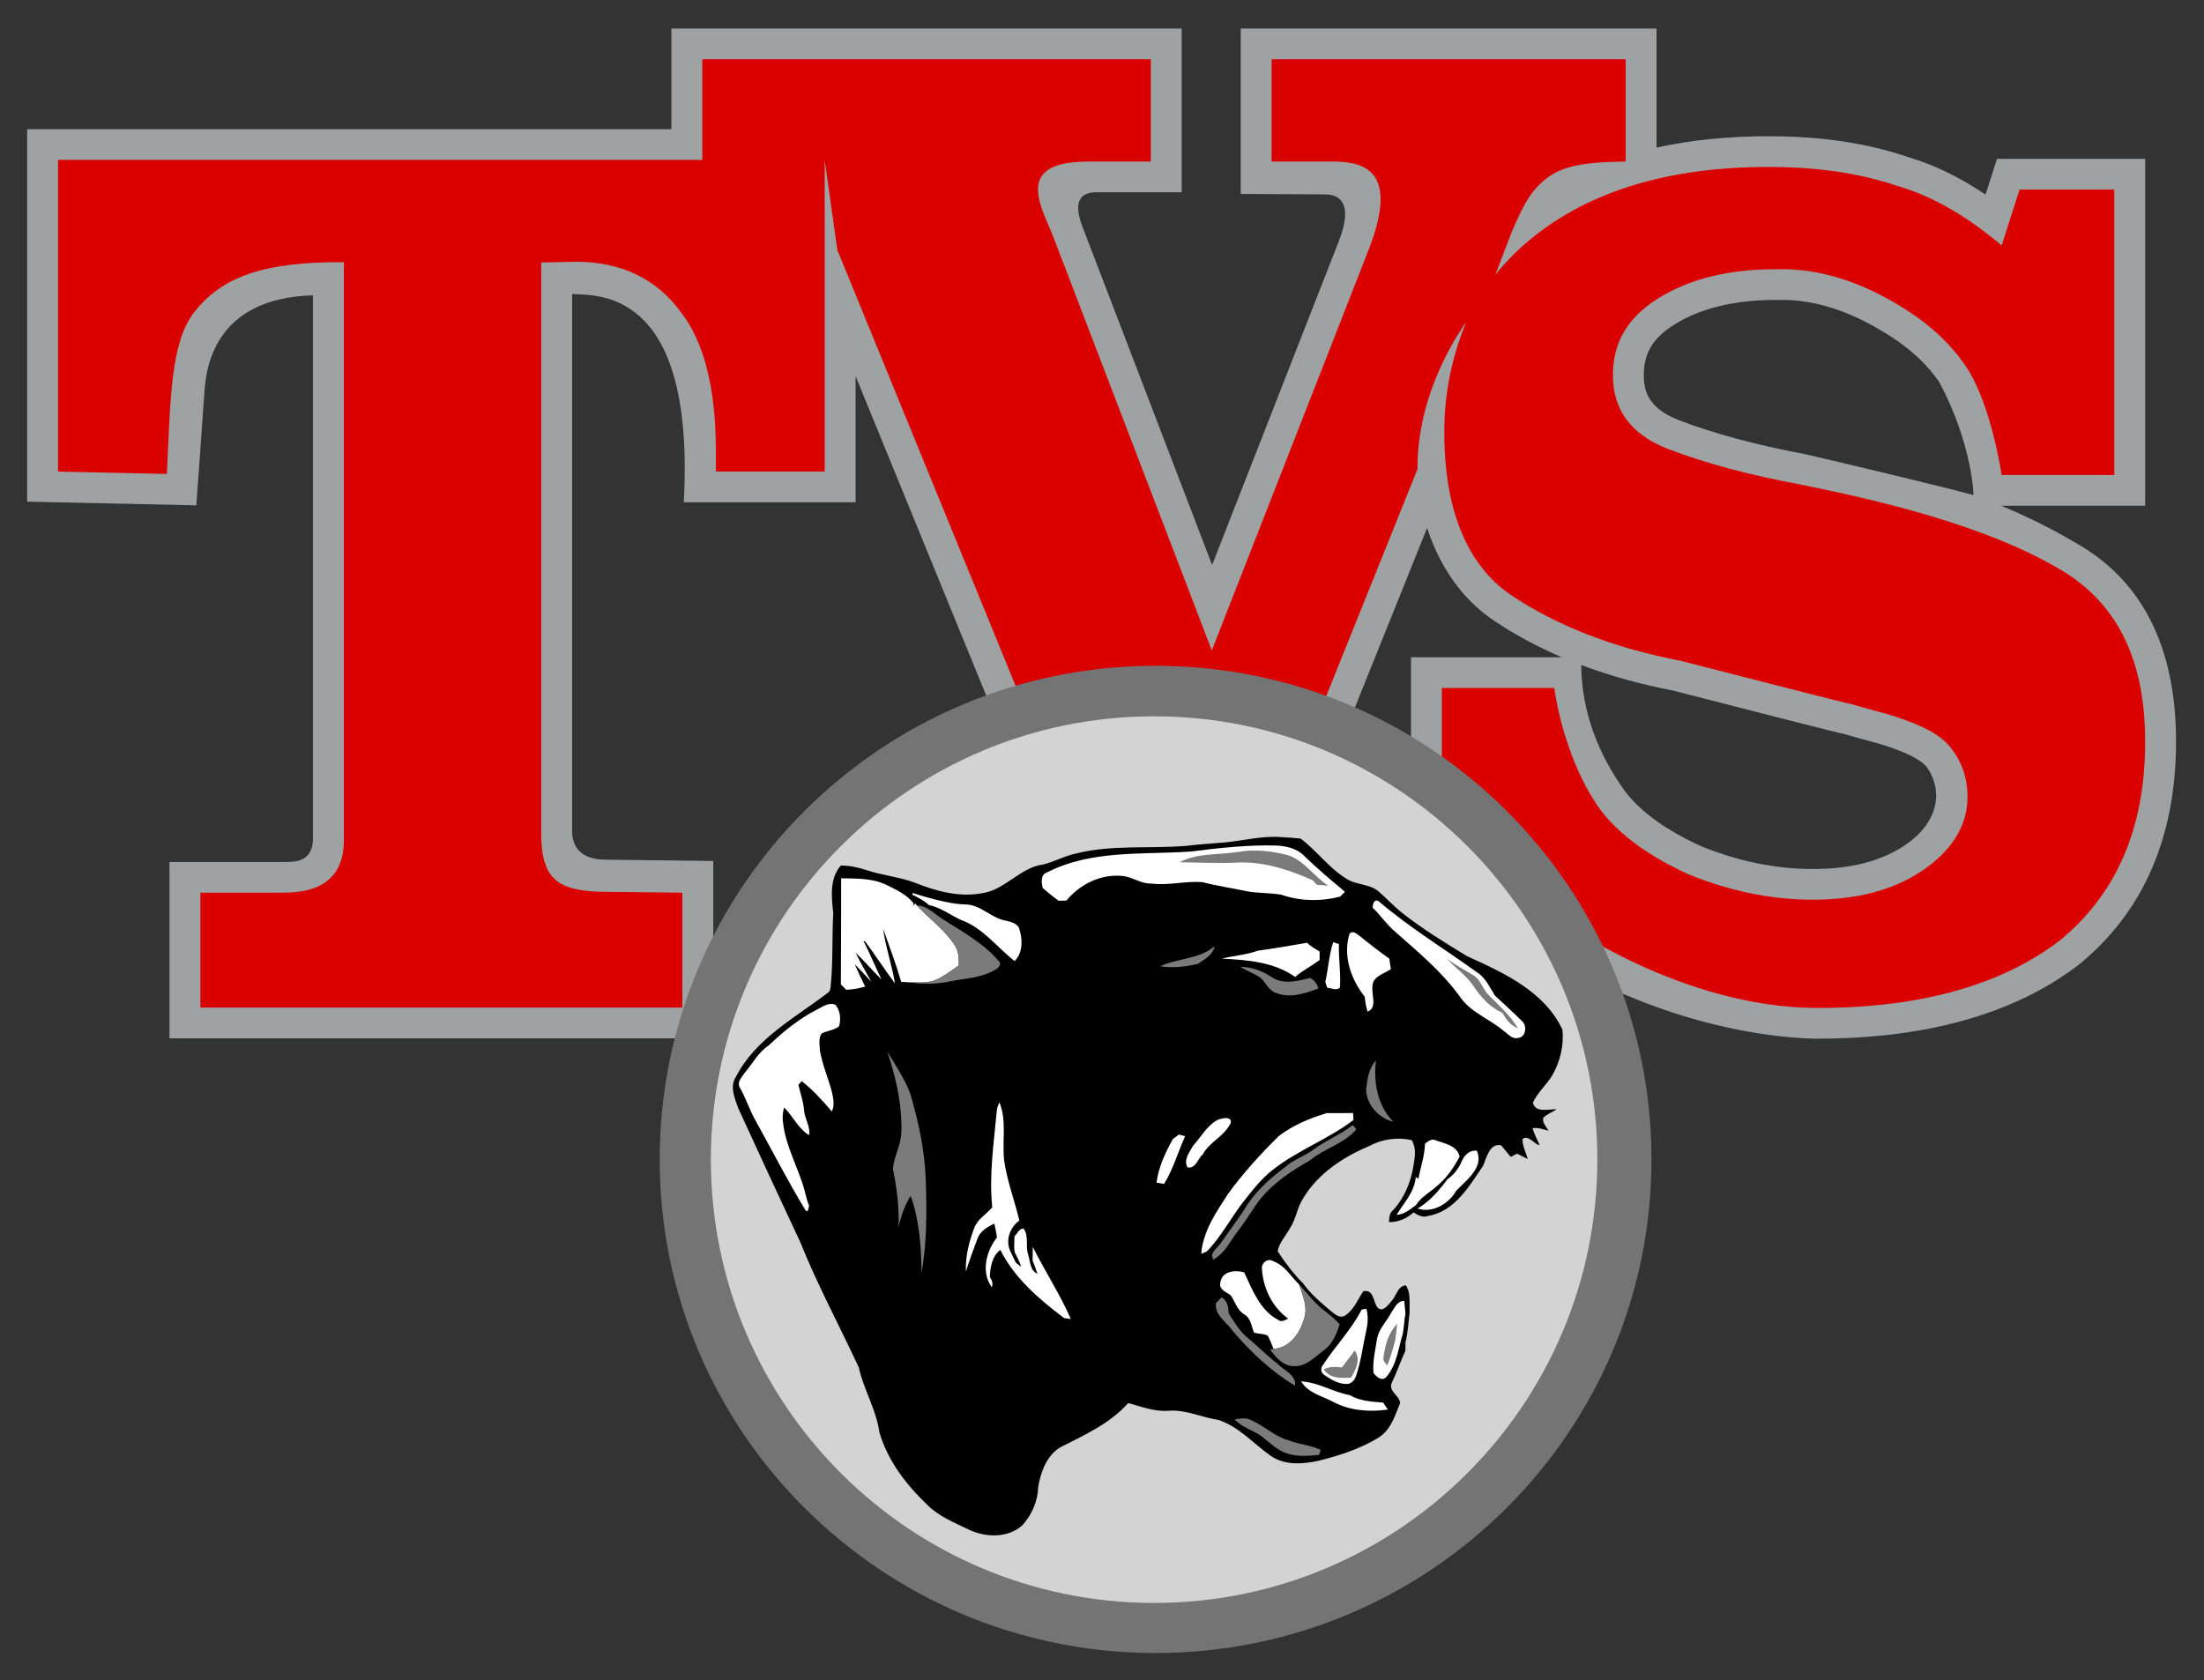 <?xml version="1.0" encoding="UTF-8" standalone="no"?>
<!DOCTYPE svg PUBLIC "-//W3C//DTD SVG 1.1//EN" "http://www.w3.org/Graphics/SVG/1.1/DTD/svg11.dtd">
<svg version="1.1" xmlns="http://www.w3.org/2000/svg" xmlns:xlink="http://www.w3.org/1999/xlink" preserveAspectRatio="xMidYMid meet" viewBox="0 0 2000 1525" width="2000" height="1525"><rect x="0" y="0" width="2000" height="1525" fill="#333333" stroke="none"/><defs><path d="M1637.91 412.15C1593.67 403.9 1555.26 393.55 1523.67 381.41C1495.47 370.54 1491.64 354.61 1491.64 340.48C1491.64 320.65 1499.8 307.01 1518.88 294.87C1542.11 280.09 1573.68 272.26 1610.15 272.26C1611.25 272.25 1620.02 272.24 1621.12 272.24C1646.96 273.14 1672.64 280.82 1699.65 295.75C1727.22 310.99 1745.74 326.69 1759.72 346.67C1790 403.47 1790.86 449.38 1790.86 449.38C1767.06 442.63 1661.26 417.55 1637.91 412.15M1434.86 603.58C1460.62 613.28 1488.48 621.04 1518.25 626.8C1525.51 628.66 1561.83 637.96 1627.21 654.71C1637.57 657.32 1643.33 658.77 1644.48 659.06C1655.19 661.79 1665.3 664.35 1674.51 666.47C1681.25 668.51 1687.95 670.32 1694.19 671.99C1700.45 673.69 1706.19 675.22 1710.94 676.77C1731.26 683.51 1743.78 689.93 1748.64 696.61C1753.64 702.96 1756.93 713.21 1756.93 722.09C1756.93 733.32 1751.91 751.68 1728.11 767.48C1706.55 781.76 1679.33 788.72 1644.87 788.72C1611.74 788.72 1577.82 781.85 1544.19 768.28C1512.52 753.93 1489.25 737.24 1475.05 718.72C1451.27 686.4 1435.18 646.82 1434.86 603.58M284.02 268.03C284.02 564.83 284.02 729.71 284.02 762.69C282.86 782.49 267.58 782.33 257.96 782.33C251.01 782.33 216.3 782.33 153.8 782.33L153.8 942.38L647.24 942.38L647.24 781.43C588.74 780.73 556.24 780.34 549.74 780.27C536.35 780.27 520.63 776.25 519.16 756.31C519.16 723.69 519.16 560.57 519.16 266.96C520.58 266.96 521.36 266.96 521.52 266.96C546.88 268.17 630.81 266.48 620.48 455.9C630.88 455.9 682.85 455.9 776.4 455.9L776.4 341.37L964.67 801.77L1165.31 801.77C1243.13 608.21 1286.37 500.68 1295.01 479.18C1309.4 523.14 1333.91 548.65 1355.67 563.31C1374.45 575.92 1395.04 587.02 1417.34 596.54C1408.21 596.54 1362.56 596.54 1280.39 596.54L1280.39 938.52L1413.1 938.52C1422.66 903.85 1427.97 884.6 1429.03 880.75C1531.42 936.17 1620.9 942.54 1649.21 942.71C1748.51 942.71 1828.39 920.07 1886.63 875.39C1886.71 875.33 1887.36 874.82 1887.44 874.76C1945.31 826.99 1974.63 759.11 1974.63 673.02C1974.63 587.94 1944.33 527.5 1885.05 493.6C1863.28 480.62 1840.24 469.07 1815.99 459.03C1824.7 459.03 1868.24 459.03 1946.6 459.03L1946.6 144.17L1812.15 144.17C1805.9 163.64 1802.43 174.46 1801.74 176.62C1778.01 160.59 1754.43 149.26 1730.4 142.23C1693.6 129.73 1652.48 123.66 1604.72 123.66C1568.25 123.66 1534.38 127.1 1503.2 133.93C1503.2 126.72 1503.2 90.72 1503.2 25.9L1125.88 25.9L1125.88 176.03C1171.96 176.28 1197.56 176.42 1202.67 176.44C1213.29 176.44 1229.33 182.06 1214.9 218.93C1207.24 238.52 1168.91 336.47 1099.92 512.79C1029.3 328.48 990.07 226.09 982.22 205.61C972.42 180.04 983.19 174.52 994.62 174.52C999.8 174.52 1025.69 174.52 1072.31 174.52L1072.31 25.9L609.26 25.9L609.26 117.27L24.63 117.27L24.63 455.3C116.73 457.31 167.89 458.42 178.13 458.65C178.13 458.65 184.21 375.42 185.5 356.12C186.78 336.83 192.49 270.63 284.02 268.03" id="a3KqizXuc0"></path><path d="M649.6 408.58C649.6 352.45 638.73 309.26 617.05 282.25C595.32 253.12 564.1 237.54 521.8 237.54C519.75 237.59 509.53 237.83 491.13 238.26C491.13 549.86 491.13 722.98 491.13 757.6C491.13 778.11 495.49 791.07 504.15 798.63C512.84 806.19 528.06 809.44 549.74 809.44C554.37 809.5 577.52 809.76 619.19 810.22L619.19 914.49L181.82 914.49L181.82 810.22C224.8 810.22 248.67 810.22 253.45 810.22C268.55 810.22 312.05 811.19 312.05 762.69C312.05 710.22 312.05 290.46 312.05 237.99C239.2 237.46 201.25 251.29 176.17 283.44C154.72 310.94 154.68 362.16 151.43 430.16C144.85 430.02 111.93 429.31 52.68 428.02L52.68 145.14L637.29 145.14L637.29 53.77L1044.28 53.77L1044.28 146.61C1013.03 146.61 995.67 146.61 992.2 146.61C975.23 146.61 951.61 147.31 944.12 161.8C936.64 176.28 950.37 200.79 955.27 213.57C964.89 238.69 1013.02 364.28 1099.64 590.35C1184.3 373.99 1231.33 253.79 1240.74 229.75C1269.97 157.22 1240.79 146.61 1209.67 146.61C1205.96 146.61 1187.37 146.61 1153.91 146.61L1153.91 53.77L1475.17 53.77C1475.17 109.48 1475.17 140.42 1475.17 146.61C1432.53 147.09 1415.62 151.82 1401.42 163.49C1387.91 174.59 1380.83 189.25 1371.27 211.97C1369.95 215.11 1357.01 249.28 1357.01 249.28C1366.49 237.43 1377.39 226.41 1389.82 216.31C1443.01 173.13 1514.64 151.54 1604.72 151.54C1648.12 151.54 1687.23 156.95 1721.94 168.82C1755.58 178.53 1787.02 197.97 1816.38 222.8C1817.46 219.41 1822.88 202.5 1832.64 172.05L1918.59 172.05L1918.59 431.16C1857.26 431.16 1823.19 431.16 1816.38 431.16C1816.38 431.16 1806.72 364.57 1782.71 330.76C1765.33 305.92 1742.55 287.58 1713.27 271.38C1683.95 255.19 1653.57 245.46 1622.08 244.38C1621.65 244.38 1619.48 244.38 1615.58 244.38C1612.32 244.38 1610.51 244.38 1610.15 244.38C1566.72 244.38 1530.93 254.09 1503.77 271.38C1476.64 288.65 1463.62 311.31 1463.62 340.48C1463.62 371.79 1479.89 394.44 1513.54 407.41C1547.19 420.36 1587.37 431.16 1634.01 439.79C1696.64 452.6 1798.9 474.74 1870.62 517.54C1921.08 547.65 1946.6 598.52 1946.6 673.02C1946.6 751.82 1920.56 811.2 1869.52 853.31C1817.46 893.26 1744.73 914.83 1649.21 914.83C1525.56 914.62 1416.95 836.02 1416.95 836.02C1415.43 841 1407.84 865.86 1394.17 910.63L1308.42 910.63L1308.42 624.41C1369.65 624.41 1403.67 624.41 1410.47 624.41C1410.47 624.41 1417.86 687.44 1452.73 735.64C1470.14 758.29 1497.27 777.72 1533.1 793.92C1567.81 807.97 1605.83 816.6 1644.87 816.6C1685.05 816.6 1717.56 807.97 1743.65 790.68C1769.71 773.4 1785.4 750.55 1785.4 723.54C1785.4 703.02 1778.39 689.21 1770.78 679.48C1762.1 667.59 1745.84 658.95 1719.78 650.35C1709.99 647.08 1695.9 643.85 1681.79 639.52C1667.67 636.29 1651.37 631.97 1634.01 627.64C1623.05 624.84 1535.39 602.4 1524.43 599.59C1462.53 587.71 1411.52 567.2 1371.37 540.21C1331.24 513.21 1310.61 462.48 1310.61 392.28C1310.61 382.36 1311.17 372.73 1312.13 363.32C1314.26 344.75 1319.19 319.2 1330.49 292.49C1330.49 292.49 1285.72 351.18 1286.31 425.75C1276.98 448.97 1230.32 565.02 1146.32 773.91L983.51 773.91C850.01 447.41 775.84 266.03 761.01 229.75C760.67 229.16 760.34 228.53 760 227.93C759.23 222.41 755.34 194.82 748.34 145.14L748.34 203.6L748.34 428.02C689.11 428.02 656.21 428.02 649.63 428.02C649.63 424.94 649.6 412.72 649.6 408.58" id="f1RJhYVyWN"></path><path d="M1498.63 1052.3C1498.63 1299.57 1296.99 1500.32 1048.63 1500.32C800.27 1500.32 598.63 1299.57 598.63 1052.3C598.63 805.04 800.27 604.29 1048.63 604.29C1296.99 604.29 1498.63 805.04 1498.63 1052.3Z" id="aEyDQi8C1"></path><path d="M1449.5 1052.5C1449.5 1274.57 1269.28 1454.87 1047.29 1454.87C825.3 1454.87 645.07 1274.57 645.07 1052.5C645.07 830.42 825.3 650.13 1047.29 650.13C1269.28 650.13 1449.5 830.42 1449.5 1052.5Z" id="c2cabyy6a1"></path><path d="M1163.14 759.8C1168.89 760.04 1174.61 760.58 1180.33 761.14C1194.92 772.24 1205.83 787.66 1221.49 797.36C1230.25 803.31 1241.98 801.97 1250.36 808.56C1258.01 815.08 1264.75 822.59 1272.66 828.81C1291.12 843.35 1311.24 855.62 1331.26 867.87C1364.4 882.84 1401.45 899.69 1417.81 934.51C1419.3 948.81 1415.77 963.42 1408.67 975.87C1403.48 984.7 1395.1 991.45 1390.99 1000.92C1393.63 1010.62 1405.61 1006.37 1412.69 1006.82C1408.62 1009.46 1403.84 1011.04 1400.4 1014.55C1399.33 1019.18 1403.21 1022.6 1405.27 1026.29C1400.53 1025.08 1395.8 1023.13 1390.79 1023.96C1392.04 1029.44 1395.06 1034.26 1397.18 1039.43C1391.91 1038.38 1386.86 1029.64 1381.61 1033.82C1381.49 1040.19 1384.67 1045.95 1386.32 1051.94C1383.08 1050.38 1379.86 1048.74 1376.69 1047.07C1374.74 1048.05 1372.8 1049.03 1370.88 1050.02C1367.93 1046.51 1365 1043 1362.12 1039.47C1351.57 1037.48 1349.09 1050.62 1345.92 1057.91C1333.34 1076.41 1320.22 1099.4 1296.15 1103.56C1291.28 1105.53 1286.68 1102.96 1282.7 1100.39C1276.58 1106.09 1268.75 1109.19 1260.4 1109.26C1260.71 1105.68 1260.55 1101.53 1263.55 1098.98C1276.66 1085.26 1282.52 1066.29 1283.97 1047.69C1284.26 1043.27 1283.3 1038.8 1281.22 1034.89C1268.4 1031.81 1254.16 1033.79 1242.52 1040.16C1218.99 1050.08 1196.31 1064.88 1182.83 1087.14C1177.04 1095.72 1176.15 1106.53 1170.36 1115.11C1166.65 1121.91 1160.8 1127.81 1159.39 1135.67C1166.23 1146.15 1173.76 1156.1 1182.61 1164.97C1189.6 1174.89 1199.03 1182.58 1208.19 1190.36C1211.59 1192.97 1216.02 1196.84 1220.48 1194.07C1228.55 1189.02 1231.97 1179.54 1237.09 1171.97C1246.74 1170.04 1245.83 1180.99 1249.83 1186.51C1254.52 1191.83 1259.88 1184.19 1262.88 1180.68C1267.23 1176.1 1268.33 1167.03 1275.73 1166.65C1280.42 1173.51 1278.72 1182.67 1279.19 1190.58C1278.05 1199.83 1277.78 1209.28 1275.37 1218.34C1275.35 1220.88 1275.32 1223.43 1275.3 1226C1270.83 1235.72 1267.41 1245.87 1262.76 1255.5C1260.15 1263.28 1270.21 1266.78 1270.5 1273.44C1265.87 1284.97 1262.01 1298.05 1250.74 1304.93C1234.12 1315.01 1215.41 1321.13 1196.62 1325.78C1182.2 1328.93 1165.8 1330.2 1153.06 1321.31C1137.42 1310.32 1124.3 1294.87 1105.69 1288.77C1090.47 1286.49 1075.97 1279.21 1060.32 1280.42C1047.7 1281.4 1035.7 1276.71 1023.77 1273.42C1007.34 1292.06 984.1 1302.43 962.38 1313.49C949.78 1320.93 944.59 1335.7 942.13 1349.33C941.8 1362.18 936.41 1374.81 927.81 1384.28C914.67 1396.22 894.4 1395.57 879.11 1388.28C865.82 1381.92 851.58 1376.19 841.1 1365.47C822.04 1347.28 805.35 1325.42 797.95 1299.81C795.16 1279.28 783.72 1261.22 779.27 1241.04C761.64 1202.98 741.64 1166 726.02 1127C707.24 1086.8 688.5 1046.58 670.08 1006.2C666.8 997.06 661.88 986.35 667.89 977.21C685.68 942.57 721.52 923.76 751.34 900.99C753.95 899.29 753.57 895.89 753.97 893.21C755.98 871.73 754.93 850.15 756.12 828.63C754.53 814.26 752.65 797.32 762.98 785.59C770.82 785.54 778.53 787.24 785.97 789.63C800.57 794.57 816.14 795.82 830.6 801.3C849.5 808.87 870.24 814.5 890.71 810.77C911.81 808.09 925.42 787.44 946.47 784.65C956.46 782.26 965.55 777 975.63 774.86C1008.61 766.39 1042.96 770.5 1076.55 767.71C1087.61 766.39 1098.72 765.56 1109.82 764.76C1127.59 763.22 1145.18 758.3 1163.14 759.8Z" id="cCINa1Zxt"></path><path d="M1158.7 767.46C1167.68 767.95 1177.27 770.23 1183.66 777.03C1195.41 788.38 1207.9 798.93 1220.46 809.36C1219.05 810.97 1217.56 812.45 1215.95 813.83C1198.56 818.28 1179.77 817.99 1162.74 812.07C1152.26 810.23 1141.49 810.84 1131.03 808.83C1117.78 805.99 1104.35 804.11 1091.25 800.67C1075.77 799.35 1060.35 803.93 1044.86 801.92C1035.23 802.37 1027.39 795.64 1017.98 794.99C998.69 793.18 979.92 802.66 967.74 817.32C965.4 817.41 963.05 817.5 960.7 817.56C955.63 813.94 950.87 809.92 946.11 805.9C945.15 800.83 943.99 793.94 950.18 791.78C990.42 771.15 1036.91 775.87 1080.55 772.87C1106.47 769.65 1132.53 766.61 1158.7 767.46Z" id="a3ag8FegX4"></path><path d="M1123.05 773.3C1138.45 770.46 1154.38 772.38 1169.4 776.36C1184.04 781.56 1192.51 795.78 1205.33 803.84C1201.87 803.55 1198.41 803.28 1194.94 803.02C1193.71 801.68 1192.48 800.36 1191.28 799.02C1170.54 789.68 1148.3 782.32 1125.31 782.79C1107.01 783.78 1088.68 782.84 1070.38 782.55C1086.58 774.1 1105.49 775.93 1123.05 773.3Z" id="c1mRbSam4S"></path><path d="M804.27 803.08C813.17 807.53 822.67 811.75 828.97 819.8C828.95 819.96 828.84 820.74 828.66 822.15L830.55 819.93C831.35 820.99 831.79 821.58 831.87 821.7C843.2 833.79 857.1 843.64 866.26 857.7C870 863.15 870.2 869.95 870.09 876.31C862.71 881.32 855.63 887.04 847.2 890.21C839.94 892.27 832.25 891.71 824.79 891.58C822.44 891.44 820.12 891.29 817.79 891.15C812.99 874.86 807.09 858.91 801.37 842.91C803.69 859.76 809.37 875.87 812.16 892.61C802.78 880.07 794.22 866.84 784.88 854.24C784.56 854.24 783.96 854.24 783.67 854.24C789.48 865.61 794.33 877.45 799.89 888.96C791.85 881.1 784.61 872.47 776.45 864.72C780.81 873.74 785.88 882.42 790.73 891.18C785.75 885.77 780.79 880.34 775.63 875.11C778.55 882.01 781.79 888.78 785.1 895.49C779.47 896.96 773.77 898.17 767.92 898.35C766.31 896.72 764.68 895.09 763.04 893.45C763.2 861.36 763.29 829.27 763.29 797.18C777.1 797.39 791.51 796.96 804.27 803.08Z" id="bkAEr6EQf"></path><path d="M877.28 820.94C890.73 821.68 900.01 833.81 913.15 835.69C917.86 836.89 924.12 838.3 925.19 843.93C928.05 853.3 928.12 864.92 920.7 872.27C904.52 859.6 891.49 841.68 871.54 834.75C861.95 830.28 853.5 823.6 842.91 821.43C838.6 817.45 833.33 814.73 828.1 812.16C828.09 812.04 828.08 811.47 828.05 810.44C849.53 817.38 865.94 820.88 877.28 820.94Z" id="cp8a6g2MQ"></path><path d="M1251.59 818.44C1279.28 842.01 1310.41 861.01 1339.88 882.19C1347.91 887.18 1351.71 895.82 1356.49 903.51C1365.02 911.49 1373.72 919.38 1382.01 927.65C1385.69 932.29 1384.42 941.43 1377.56 942.04C1372.04 943.53 1368.51 938.33 1364.49 935.65C1351.57 924.67 1334.27 918.86 1324.55 904.29C1308.06 881.5 1286.23 863.58 1265.33 845.03C1257.96 838.75 1252.66 830.5 1245.62 823.89C1245.6 820.2 1247.3 815.06 1251.59 818.44Z" id="dehsieIvz"></path><path d="M855.63 834.37C873.82 846.03 893.44 856.47 907.32 873.5C908.39 877.59 903.79 879.82 900.86 881.37C889.28 887.6 875.87 887.94 863.27 890.48C850.62 893.34 837.57 893.34 824.79 891.58C832.25 891.71 839.94 892.27 847.2 890.21C855.63 887.04 862.71 881.32 870.09 876.31C870.2 869.95 870 863.15 866.26 857.7C857.1 843.64 843.2 833.79 831.87 821.7C841.48 821.97 847.94 829.72 855.63 834.37Z" id="cMrx9Y0T0"></path><path d="M1233.92 849.57C1242.63 856.69 1251.57 863.55 1260.71 870.12C1261.2 873.28 1261.65 876.43 1262.14 879.58C1255.95 883.87 1245.13 886.24 1245.42 895.56C1244.37 903.04 1250.18 914.37 1241 918.22C1239.7 913.77 1238.83 909.23 1238.38 904.65C1225.85 888.81 1218.36 867.24 1224.64 847.31C1227.86 844.27 1231.19 847.64 1233.92 849.57Z" id="b54o757a8I"></path><path d="M1186.2 855.64C1189.33 859.06 1193.49 861.21 1197.45 863.55C1197.45 865.5 1197.47 869.39 1197.49 871.33C1190.25 876.72 1182.12 880.78 1175.25 886.68C1156.04 873.03 1131.52 871.18 1108.71 870.08C1119.59 867.38 1130.87 866.68 1141.47 862.86C1156.42 860.76 1171.32 858.33 1186.2 855.64Z" id="b1nrI2vFv1"></path><path d="M1209.78 855.15C1211.1 855.58 1213.69 856.4 1214.99 856.83C1214.52 870.06 1216.91 883.22 1215.88 896.45C1212.51 899.44 1208.17 896.76 1204.37 896.52C1203.7 894.75 1203.14 892.94 1202.65 891.11C1205.38 879.2 1205.96 866.86 1209.78 855.15Z" id="aYaeq3ZUA"></path><path d="M1102.18 858.77C1100.66 866.97 1093 870.75 1086.74 874.95C1075.63 877.37 1064.19 878.93 1052.91 876.94C1068.84 869.54 1088.39 870.68 1102.18 858.77Z" id="d1a8pO3Qt"></path><path d="M1336.87 885.12C1343.19 888.76 1345.02 896.34 1349.49 901.63C1359.12 911.87 1370.52 920.99 1377.38 933.46C1370.95 930.73 1366.7 925.3 1363.42 919.36C1351.93 914.17 1343.39 904.63 1336.62 894.26C1330.07 884.81 1320.33 878.39 1312.75 869.88C1320.29 875.76 1328.76 880.14 1336.87 885.12Z" id="b2kdfUU99"></path><path d="M1154.11 886.93C1164.51 893.92 1177.67 890.37 1188.89 887.58C1192.62 889.72 1195.34 892.87 1196.33 897.14C1184.24 901.68 1170.54 906.42 1157.89 901.16C1151.46 899.11 1148.91 892.38 1144.48 887.94C1138.52 883.67 1131.54 881.16 1125.22 877.52C1135.68 877.43 1145.47 881.3 1154.11 886.93Z" id="b7VUFUM20"></path><path d="M758.17 912.05C762.66 917.32 763.16 925.01 761.41 931.47C756.9 935.18 750.71 935.42 745.59 937.99C742.35 942.6 743.89 948.72 744.09 953.97C746.37 966.57 751.49 978.44 754.82 990.78C756.12 996.7 757.68 1003.07 754.84 1008.79C746.49 998.89 737.66 989.37 727.54 981.23C726.78 982.08 725.28 983.8 724.52 984.65C726.26 992.25 728.97 999.63 729.64 1007.45C729.97 1015.36 735.6 1022.2 734.17 1030.29C724.23 1024.21 719.62 1013.12 711.54 1005.21C710.24 1009.68 709.84 1014.35 710.57 1018.96C712.94 1040.65 724.47 1059.78 730.13 1080.61C731.47 1085.24 732.23 1090.06 734.28 1094.47C733.35 1095.99 734.02 1100.57 731.16 1098.85C715.11 1072.3 700.9 1044.7 685.9 1017.53C680.16 1007.78 677.01 996.83 671.31 987.04C668.5 982.04 673.28 977.57 675.83 973.66C682.98 965.21 688.21 954.93 697.7 948.76C710.84 936.18 725.12 924.58 741.39 916.27C746.53 913.77 752.25 909.23 758.17 912.05Z" id="f3C6DCXWnL"></path><path d="M825.82 992.05C833.42 1017.41 839 1043.58 840.07 1070.11C840.95 1098.42 841.3 1127.03 836.23 1155C835.98 1131.54 834.35 1107.63 826.4 1085.37C820.92 1094.13 817.33 1103.92 815.38 1114.04C816.03 1096.16 813.95 1078.35 810.24 1060.9C811.22 1049.91 817.21 1039.85 817.93 1028.68C818.78 1003.4 813.28 978.46 805.21 954.62C812.68 966.73 820.59 978.75 825.82 992.05Z" id="b2vP1vkUmK"></path><path d="M1248.62 962.53C1246.23 982.15 1249.87 1003.71 1264.42 1018.15C1251.3 1015.02 1240.33 1003 1239.64 989.41C1240.62 979.98 1241.85 969.77 1248.62 962.53Z" id="a8Ly9Qu23"></path><path d="M906.91 1000.5C913.82 1017.23 909.15 1035.92 911.25 1053.46C913.89 1072.01 920.72 1089.62 924.99 1107.76C916.5 1113.95 912.21 1125.44 916.68 1135.34C918.42 1138.85 920.01 1142.47 921.75 1145.98C923.36 1147.25 924.99 1148.52 926.65 1149.77C925.37 1145.15 923.03 1140.97 920.86 1136.72C919.85 1131.92 920.61 1126.96 920.55 1122.09C923.18 1119.7 924.7 1115.11 928.79 1115C933.82 1121.71 930.49 1130.67 932.86 1138.27C934.96 1144.61 934.42 1152.95 941.42 1156.17C940.1 1152.08 938.62 1148.01 937.01 1144.03C937.06 1139.92 937.13 1135.83 937.22 1131.74C948.23 1153.8 961.82 1174.56 971.74 1197.15C970.22 1196.95 967.21 1196.55 965.69 1196.35C943 1179.34 920.72 1160.19 907.74 1134.44C900.23 1140.01 898.51 1150.38 898.22 1159.14C900.14 1161.91 901.37 1165.02 900.01 1168.35C890 1154.71 894.89 1135.52 904.66 1123.16C904.21 1118.89 903.11 1114.76 902.31 1110.56C896.19 1113.42 889.62 1117.26 887.11 1123.9C883.4 1133.91 879.63 1143.9 876.5 1154.11C875.9 1140.48 879.36 1126.96 884.16 1114.33C887.2 1106.27 895.14 1102.11 900.41 1095.76C897.44 1066.93 901.75 1038.11 904.41 1009.41C904.57 1006.28 905.55 1003.29 906.91 1000.5Z" id="a96TQdYPW"></path><path d="M1227.86 1010.24C1227.95 1011.8 1228.13 1014.93 1228.22 1016.48C1205.31 1034 1177.6 1043.87 1154.96 1061.77C1144.44 1069.93 1136.28 1080.59 1128.1 1090.98C1116.71 1105.62 1108.17 1122.49 1095.1 1135.83C1093.85 1136.37 1091.3 1137.44 1090.05 1137.98C1091.57 1117.6 1103.61 1100.21 1114.4 1083.56C1128.08 1064.68 1143.88 1047.4 1160.48 1031.07C1173.4 1021.17 1188.62 1014.87 1204.13 1010.24C1212.04 1010.46 1219.95 1010.11 1227.86 1010.24Z" id="b24i8TuVA2"></path><path d="M1105.69 1016.01C1109.04 1015.27 1113.35 1013.59 1116.37 1016.05C1118.29 1019.36 1114.9 1022.11 1113.42 1024.72C1106.92 1033.17 1096.66 1038.04 1091.5 1047.63C1086.85 1051.69 1085.13 1060.88 1077.64 1059.58C1073.64 1052.5 1079.5 1045.77 1082.74 1039.76C1090.14 1031.63 1095.43 1021.17 1105.69 1016.01Z" id="b1F9d7VC7O"></path><path d="M1227.66 1021.1C1228.44 1022.11 1229.98 1024.12 1230.76 1025.12C1219.48 1038.17 1201.89 1042.15 1188.93 1053.03C1170.79 1063.27 1153 1075.18 1140.59 1092.28C1134.92 1100.59 1129.62 1109.17 1123.45 1117.17C1116.42 1126.2 1111.59 1137.44 1101.09 1143.18C1097.11 1136.9 1104.8 1133.04 1107.68 1128.34C1114.69 1118.24 1122.07 1108.39 1128.91 1098.18C1138 1082.51 1151.63 1070.11 1166.05 1059.38C1173.36 1052.54 1183.23 1049.79 1191.17 1043.87C1202.65 1035.2 1216.28 1029.95 1227.66 1021.1Z" id="aMnlUISCq"></path><path d="M1069.73 1029.73C1071.16 1030.11 1074 1030.84 1075.43 1031.2C1068.93 1045.62 1064.66 1061.03 1056.35 1074.53C1054.05 1074.2 1051.74 1073.82 1049.46 1073.42C1051.25 1059.34 1057.44 1046.22 1064.24 1033.93C1066.09 1032.56 1067.92 1031.16 1069.73 1029.73Z" id="ewEvRobCR"></path><path d="M1302.88 1035.02C1311.01 1037.88 1322.34 1039.78 1324.49 1049.75C1319.21 1059.81 1312.73 1069.3 1303.84 1076.52C1297.67 1082.31 1289.6 1086.2 1285.07 1093.59C1279.7 1097.62 1274.39 1102.22 1267.3 1102.62C1273.96 1091.7 1283.64 1081.82 1284.71 1068.36C1285.31 1068.72 1286.54 1069.42 1287.17 1069.77C1289.09 1059.16 1292.84 1048.88 1293.11 1038C1296.02 1036.05 1299.15 1032.92 1302.88 1035.02Z" id="c7yWIVx4DU"></path><path d="M1340.17 1044.41C1346.79 1059.69 1330.63 1071.05 1321.45 1080.79C1314.72 1092.57 1299.99 1101.39 1286.41 1096.9C1297.54 1090.29 1305.89 1080.48 1313.54 1070.24C1318.94 1066.55 1322.92 1061.33 1325.81 1055.49C1328.11 1049.26 1332.82 1043.58 1340.17 1044.41Z" id="dc4vgAW4i"></path><path d="M1155.57 1144.81C1166 1148.55 1171.39 1158.62 1178.96 1165.89C1181.91 1175.32 1186.54 1185.02 1183.93 1195.14C1180.42 1208.73 1171.14 1223.45 1155.63 1224.26C1153.91 1220.26 1152.57 1216.1 1150.43 1212.32C1146.63 1210.22 1141.94 1210.94 1137.91 1209.4C1135.54 1203.81 1135.16 1196.61 1129.44 1193.13C1122.87 1189.55 1120.91 1182 1117.2 1176.08C1113.26 1172.57 1105.35 1170.54 1107.5 1163.67C1108.86 1153.73 1121.15 1152.34 1129.02 1154.85C1136.55 1170.76 1143.34 1189.35 1159.95 1197.98C1162.87 1200.3 1166.09 1198.18 1168.86 1196.77C1154.23 1186.18 1145.8 1168.41 1145.09 1150.53C1145.27 1145.37 1151.1 1141.69 1155.57 1144.81Z" id="a391DFAgO8"></path><path d="M1200.86 1188.79C1206.05 1192.88 1211.17 1197.04 1215.66 1201.89C1212.91 1211.01 1208.82 1220.44 1200.71 1226C1192.82 1231.9 1185.04 1240.37 1174.38 1239.94C1164.73 1240.1 1157.69 1232.15 1152.64 1224.86C1152.94 1224.8 1155.33 1224.32 1155.63 1224.26C1171.14 1223.45 1180.42 1208.73 1183.93 1195.14C1186.54 1185.02 1181.91 1175.32 1178.96 1165.89C1186.25 1173.55 1192.42 1182.33 1200.86 1188.79Z" id="a61iccbsV4"></path><path d="M1108.55 1177.42C1113.85 1180.64 1114.76 1186.36 1114.92 1192.06C1120.17 1200.01 1124.93 1208.55 1132.55 1214.58C1141.58 1221.91 1149.58 1230.43 1158.92 1237.4C1164.53 1243.7 1176.55 1247.74 1175.12 1257.62C1153.56 1244.73 1135.14 1227.27 1118.87 1208.3C1113.35 1199.97 1102.23 1194.13 1103.36 1182.8C1104.66 1181.44 1107.25 1178.76 1108.55 1177.42Z" id="ac1ooa28M"></path><path d="M1274.27 1180.79C1274.68 1184.59 1275.03 1188.41 1275.37 1192.26C1274.16 1198.2 1274.12 1204.32 1272.98 1210.31C1268.96 1223.74 1267.48 1238.92 1257.92 1249.84C1254 1254.14 1248.8 1249.49 1246.32 1246.05C1245.45 1235.74 1247.97 1225.53 1249.54 1215.43C1251.03 1206.11 1258.3 1199.5 1262.45 1191.41C1265.51 1187.14 1268.02 1180.48 1274.27 1180.79Z" id="a1CtuN7Wf3"></path><path d="M1239.86 1187.83C1241.74 1194.16 1241.29 1200.99 1239.86 1207.36C1236.73 1221.31 1235.1 1235.65 1230.38 1249.2C1229.49 1252.3 1226.92 1254.83 1223.97 1256.01C1215.64 1256.88 1208.15 1252.39 1201.6 1247.83C1198.7 1246.02 1197.98 1241.55 1200.44 1239.05C1211.59 1221.82 1226.23 1206.98 1235.64 1188.59C1236.69 1188.41 1238.81 1188.03 1239.86 1187.83Z" id="b1KuSofneW"></path><path d="M1267.82 1201.58C1267.41 1206.54 1266.85 1211.5 1266.09 1216.44C1264.08 1224.17 1261.8 1231.83 1258.88 1239.25C1256.93 1236.93 1254.41 1234.6 1255.55 1231.23C1257 1220.48 1260.06 1209.55 1267.82 1201.58Z" id="a3JczOs8Dn"></path><path d="M1225.91 1250.4C1217.04 1250.83 1206.72 1251.43 1201.27 1242.87C1206.38 1240.17 1212.1 1240.37 1217.67 1241.15C1221.67 1236.1 1225.42 1230.87 1229.33 1225.78C1235.01 1233.75 1230.47 1243.16 1225.91 1250.4Z" id="d1UGXRRgz"></path><path d="M1224.75 1266.22C1233.94 1271.66 1244.75 1272.17 1255.12 1273.02C1256.22 1274.61 1258.38 1277.76 1259.48 1279.34C1242.99 1281.69 1225.4 1280.48 1210.41 1272.66C1200.08 1267.1 1187.12 1264.48 1180.66 1253.76C1196.19 1254.56 1209.67 1263.48 1224.75 1266.22Z" id="f3P8FlbDa"></path><path d="M1132.24 1287.7C1145.65 1292.48 1155.84 1303.68 1169.74 1307.43C1179.1 1311.08 1189.44 1311.52 1198.52 1316.01C1198.12 1317.13 1197.31 1319.39 1196.91 1320.51C1186.41 1321.49 1175.25 1322.45 1165.29 1318.23C1157.29 1314.87 1151.3 1308.42 1144.44 1303.41C1136.75 1297.71 1126.78 1295.57 1120.35 1288.15C1124.28 1287.81 1128.28 1286.87 1132.24 1287.7Z" id="aht5MVeQ5"></path></defs><g><g><g><use xlink:href="#a3KqizXuc0" opacity="1" fill="#9fa2a3" fill-opacity="1"></use><g><use xlink:href="#a3KqizXuc0" opacity="1" fill-opacity="0" stroke="#000000" stroke-width="1" stroke-opacity="0"></use></g></g><g><use xlink:href="#f1RJhYVyWN" opacity="1" fill="#da0000" fill-opacity="1"></use><g><use xlink:href="#f1RJhYVyWN" opacity="1" fill-opacity="0" stroke="#000000" stroke-width="1" stroke-opacity="0"></use></g></g><g><use xlink:href="#aEyDQi8C1" opacity="1" fill="#747474" fill-opacity="1"></use></g><g><use xlink:href="#c2cabyy6a1" opacity="1" fill="#d3d3d3" fill-opacity="1"></use></g><g><use xlink:href="#cCINa1Zxt" opacity="1" fill="#000000" fill-opacity="1"></use><g><use xlink:href="#cCINa1Zxt" opacity="1" fill-opacity="0" stroke="#000000" stroke-width="1" stroke-opacity="0"></use></g></g><g><use xlink:href="#a3ag8FegX4" opacity="1" fill="#ffffff" fill-opacity="1"></use><g><use xlink:href="#a3ag8FegX4" opacity="1" fill-opacity="0" stroke="#000000" stroke-width="1" stroke-opacity="0"></use></g></g><g><use xlink:href="#c1mRbSam4S" opacity="1" fill="#7b7b7b" fill-opacity="1"></use><g><use xlink:href="#c1mRbSam4S" opacity="1" fill-opacity="0" stroke="#000000" stroke-width="1" stroke-opacity="0"></use></g></g><g><use xlink:href="#bkAEr6EQf" opacity="1" fill="#ffffff" fill-opacity="1"></use><g><use xlink:href="#bkAEr6EQf" opacity="1" fill-opacity="0" stroke="#000000" stroke-width="1" stroke-opacity="0"></use></g></g><g><use xlink:href="#cp8a6g2MQ" opacity="1" fill="#ffffff" fill-opacity="1"></use><g><use xlink:href="#cp8a6g2MQ" opacity="1" fill-opacity="0" stroke="#000000" stroke-width="1" stroke-opacity="0"></use></g></g><g><use xlink:href="#dehsieIvz" opacity="1" fill="#ffffff" fill-opacity="1"></use><g><use xlink:href="#dehsieIvz" opacity="1" fill-opacity="0" stroke="#000000" stroke-width="1" stroke-opacity="0"></use></g></g><g><use xlink:href="#cMrx9Y0T0" opacity="1" fill="#7b7b7b" fill-opacity="1"></use><g><use xlink:href="#cMrx9Y0T0" opacity="1" fill-opacity="0" stroke="#000000" stroke-width="1" stroke-opacity="0"></use></g></g><g><use xlink:href="#b54o757a8I" opacity="1" fill="#ffffff" fill-opacity="1"></use><g><use xlink:href="#b54o757a8I" opacity="1" fill-opacity="0" stroke="#000000" stroke-width="1" stroke-opacity="0"></use></g></g><g><use xlink:href="#b1nrI2vFv1" opacity="1" fill="#ffffff" fill-opacity="1"></use><g><use xlink:href="#b1nrI2vFv1" opacity="1" fill-opacity="0" stroke="#000000" stroke-width="1" stroke-opacity="0"></use></g></g><g><use xlink:href="#aYaeq3ZUA" opacity="1" fill="#ffffff" fill-opacity="1"></use><g><use xlink:href="#aYaeq3ZUA" opacity="1" fill-opacity="0" stroke="#000000" stroke-width="1" stroke-opacity="0"></use></g></g><g><use xlink:href="#d1a8pO3Qt" opacity="1" fill="#7b7b7b" fill-opacity="1"></use><g><use xlink:href="#d1a8pO3Qt" opacity="1" fill-opacity="0" stroke="#000000" stroke-width="1" stroke-opacity="0"></use></g></g><g><use xlink:href="#b2kdfUU99" opacity="1" fill="#7b7b7b" fill-opacity="1"></use><g><use xlink:href="#b2kdfUU99" opacity="1" fill-opacity="0" stroke="#000000" stroke-width="1" stroke-opacity="0"></use></g></g><g><use xlink:href="#b7VUFUM20" opacity="1" fill="#7b7b7b" fill-opacity="1"></use><g><use xlink:href="#b7VUFUM20" opacity="1" fill-opacity="0" stroke="#000000" stroke-width="1" stroke-opacity="0"></use></g></g><g><use xlink:href="#f3C6DCXWnL" opacity="1" fill="#ffffff" fill-opacity="1"></use><g><use xlink:href="#f3C6DCXWnL" opacity="1" fill-opacity="0" stroke="#000000" stroke-width="1" stroke-opacity="0"></use></g></g><g><use xlink:href="#b2vP1vkUmK" opacity="1" fill="#7b7b7b" fill-opacity="1"></use><g><use xlink:href="#b2vP1vkUmK" opacity="1" fill-opacity="0" stroke="#000000" stroke-width="1" stroke-opacity="0"></use></g></g><g><use xlink:href="#a8Ly9Qu23" opacity="1" fill="#7b7b7b" fill-opacity="1"></use><g><use xlink:href="#a8Ly9Qu23" opacity="1" fill-opacity="0" stroke="#000000" stroke-width="1" stroke-opacity="0"></use></g></g><g><use xlink:href="#a96TQdYPW" opacity="1" fill="#ffffff" fill-opacity="1"></use><g><use xlink:href="#a96TQdYPW" opacity="1" fill-opacity="0" stroke="#000000" stroke-width="1" stroke-opacity="0"></use></g></g><g><use xlink:href="#b24i8TuVA2" opacity="1" fill="#ffffff" fill-opacity="1"></use><g><use xlink:href="#b24i8TuVA2" opacity="1" fill-opacity="0" stroke="#000000" stroke-width="1" stroke-opacity="0"></use></g></g><g><use xlink:href="#b1F9d7VC7O" opacity="1" fill="#ffffff" fill-opacity="1"></use><g><use xlink:href="#b1F9d7VC7O" opacity="1" fill-opacity="0" stroke="#000000" stroke-width="1" stroke-opacity="0"></use></g></g><g><use xlink:href="#aMnlUISCq" opacity="1" fill="#7b7b7b" fill-opacity="1"></use><g><use xlink:href="#aMnlUISCq" opacity="1" fill-opacity="0" stroke="#000000" stroke-width="1" stroke-opacity="0"></use></g></g><g><use xlink:href="#ewEvRobCR" opacity="1" fill="#ffffff" fill-opacity="1"></use><g><use xlink:href="#ewEvRobCR" opacity="1" fill-opacity="0" stroke="#000000" stroke-width="1" stroke-opacity="0"></use></g></g><g><use xlink:href="#c7yWIVx4DU" opacity="1" fill="#ffffff" fill-opacity="1"></use><g><use xlink:href="#c7yWIVx4DU" opacity="1" fill-opacity="0" stroke="#000000" stroke-width="1" stroke-opacity="0"></use></g></g><g><use xlink:href="#dc4vgAW4i" opacity="1" fill="#ffffff" fill-opacity="1"></use><g><use xlink:href="#dc4vgAW4i" opacity="1" fill-opacity="0" stroke="#000000" stroke-width="1" stroke-opacity="0"></use></g></g><g><use xlink:href="#a391DFAgO8" opacity="1" fill="#ffffff" fill-opacity="1"></use><g><use xlink:href="#a391DFAgO8" opacity="1" fill-opacity="0" stroke="#000000" stroke-width="1" stroke-opacity="0"></use></g></g><g><use xlink:href="#a61iccbsV4" opacity="1" fill="#7b7b7b" fill-opacity="1"></use><g><use xlink:href="#a61iccbsV4" opacity="1" fill-opacity="0" stroke="#000000" stroke-width="1" stroke-opacity="0"></use></g></g><g><use xlink:href="#ac1ooa28M" opacity="1" fill="#7b7b7b" fill-opacity="1"></use><g><use xlink:href="#ac1ooa28M" opacity="1" fill-opacity="0" stroke="#000000" stroke-width="1" stroke-opacity="0"></use></g></g><g><use xlink:href="#a1CtuN7Wf3" opacity="1" fill="#ffffff" fill-opacity="1"></use><g><use xlink:href="#a1CtuN7Wf3" opacity="1" fill-opacity="0" stroke="#000000" stroke-width="1" stroke-opacity="0"></use></g></g><g><use xlink:href="#b1KuSofneW" opacity="1" fill="#ffffff" fill-opacity="1"></use><g><use xlink:href="#b1KuSofneW" opacity="1" fill-opacity="0" stroke="#000000" stroke-width="1" stroke-opacity="0"></use></g></g><g><use xlink:href="#a3JczOs8Dn" opacity="1" fill="#7b7b7b" fill-opacity="1"></use><g><use xlink:href="#a3JczOs8Dn" opacity="1" fill-opacity="0" stroke="#000000" stroke-width="1" stroke-opacity="0"></use></g></g><g><use xlink:href="#d1UGXRRgz" opacity="1" fill="#7b7b7b" fill-opacity="1"></use><g><use xlink:href="#d1UGXRRgz" opacity="1" fill-opacity="0" stroke="#000000" stroke-width="1" stroke-opacity="0"></use></g></g><g><use xlink:href="#f3P8FlbDa" opacity="1" fill="#ffffff" fill-opacity="1"></use><g><use xlink:href="#f3P8FlbDa" opacity="1" fill-opacity="0" stroke="#000000" stroke-width="1" stroke-opacity="0"></use></g></g><g><use xlink:href="#aht5MVeQ5" opacity="1" fill="#7b7b7b" fill-opacity="1"></use><g><use xlink:href="#aht5MVeQ5" opacity="1" fill-opacity="0" stroke="#000000" stroke-width="1" stroke-opacity="0"></use></g></g></g></g></svg>